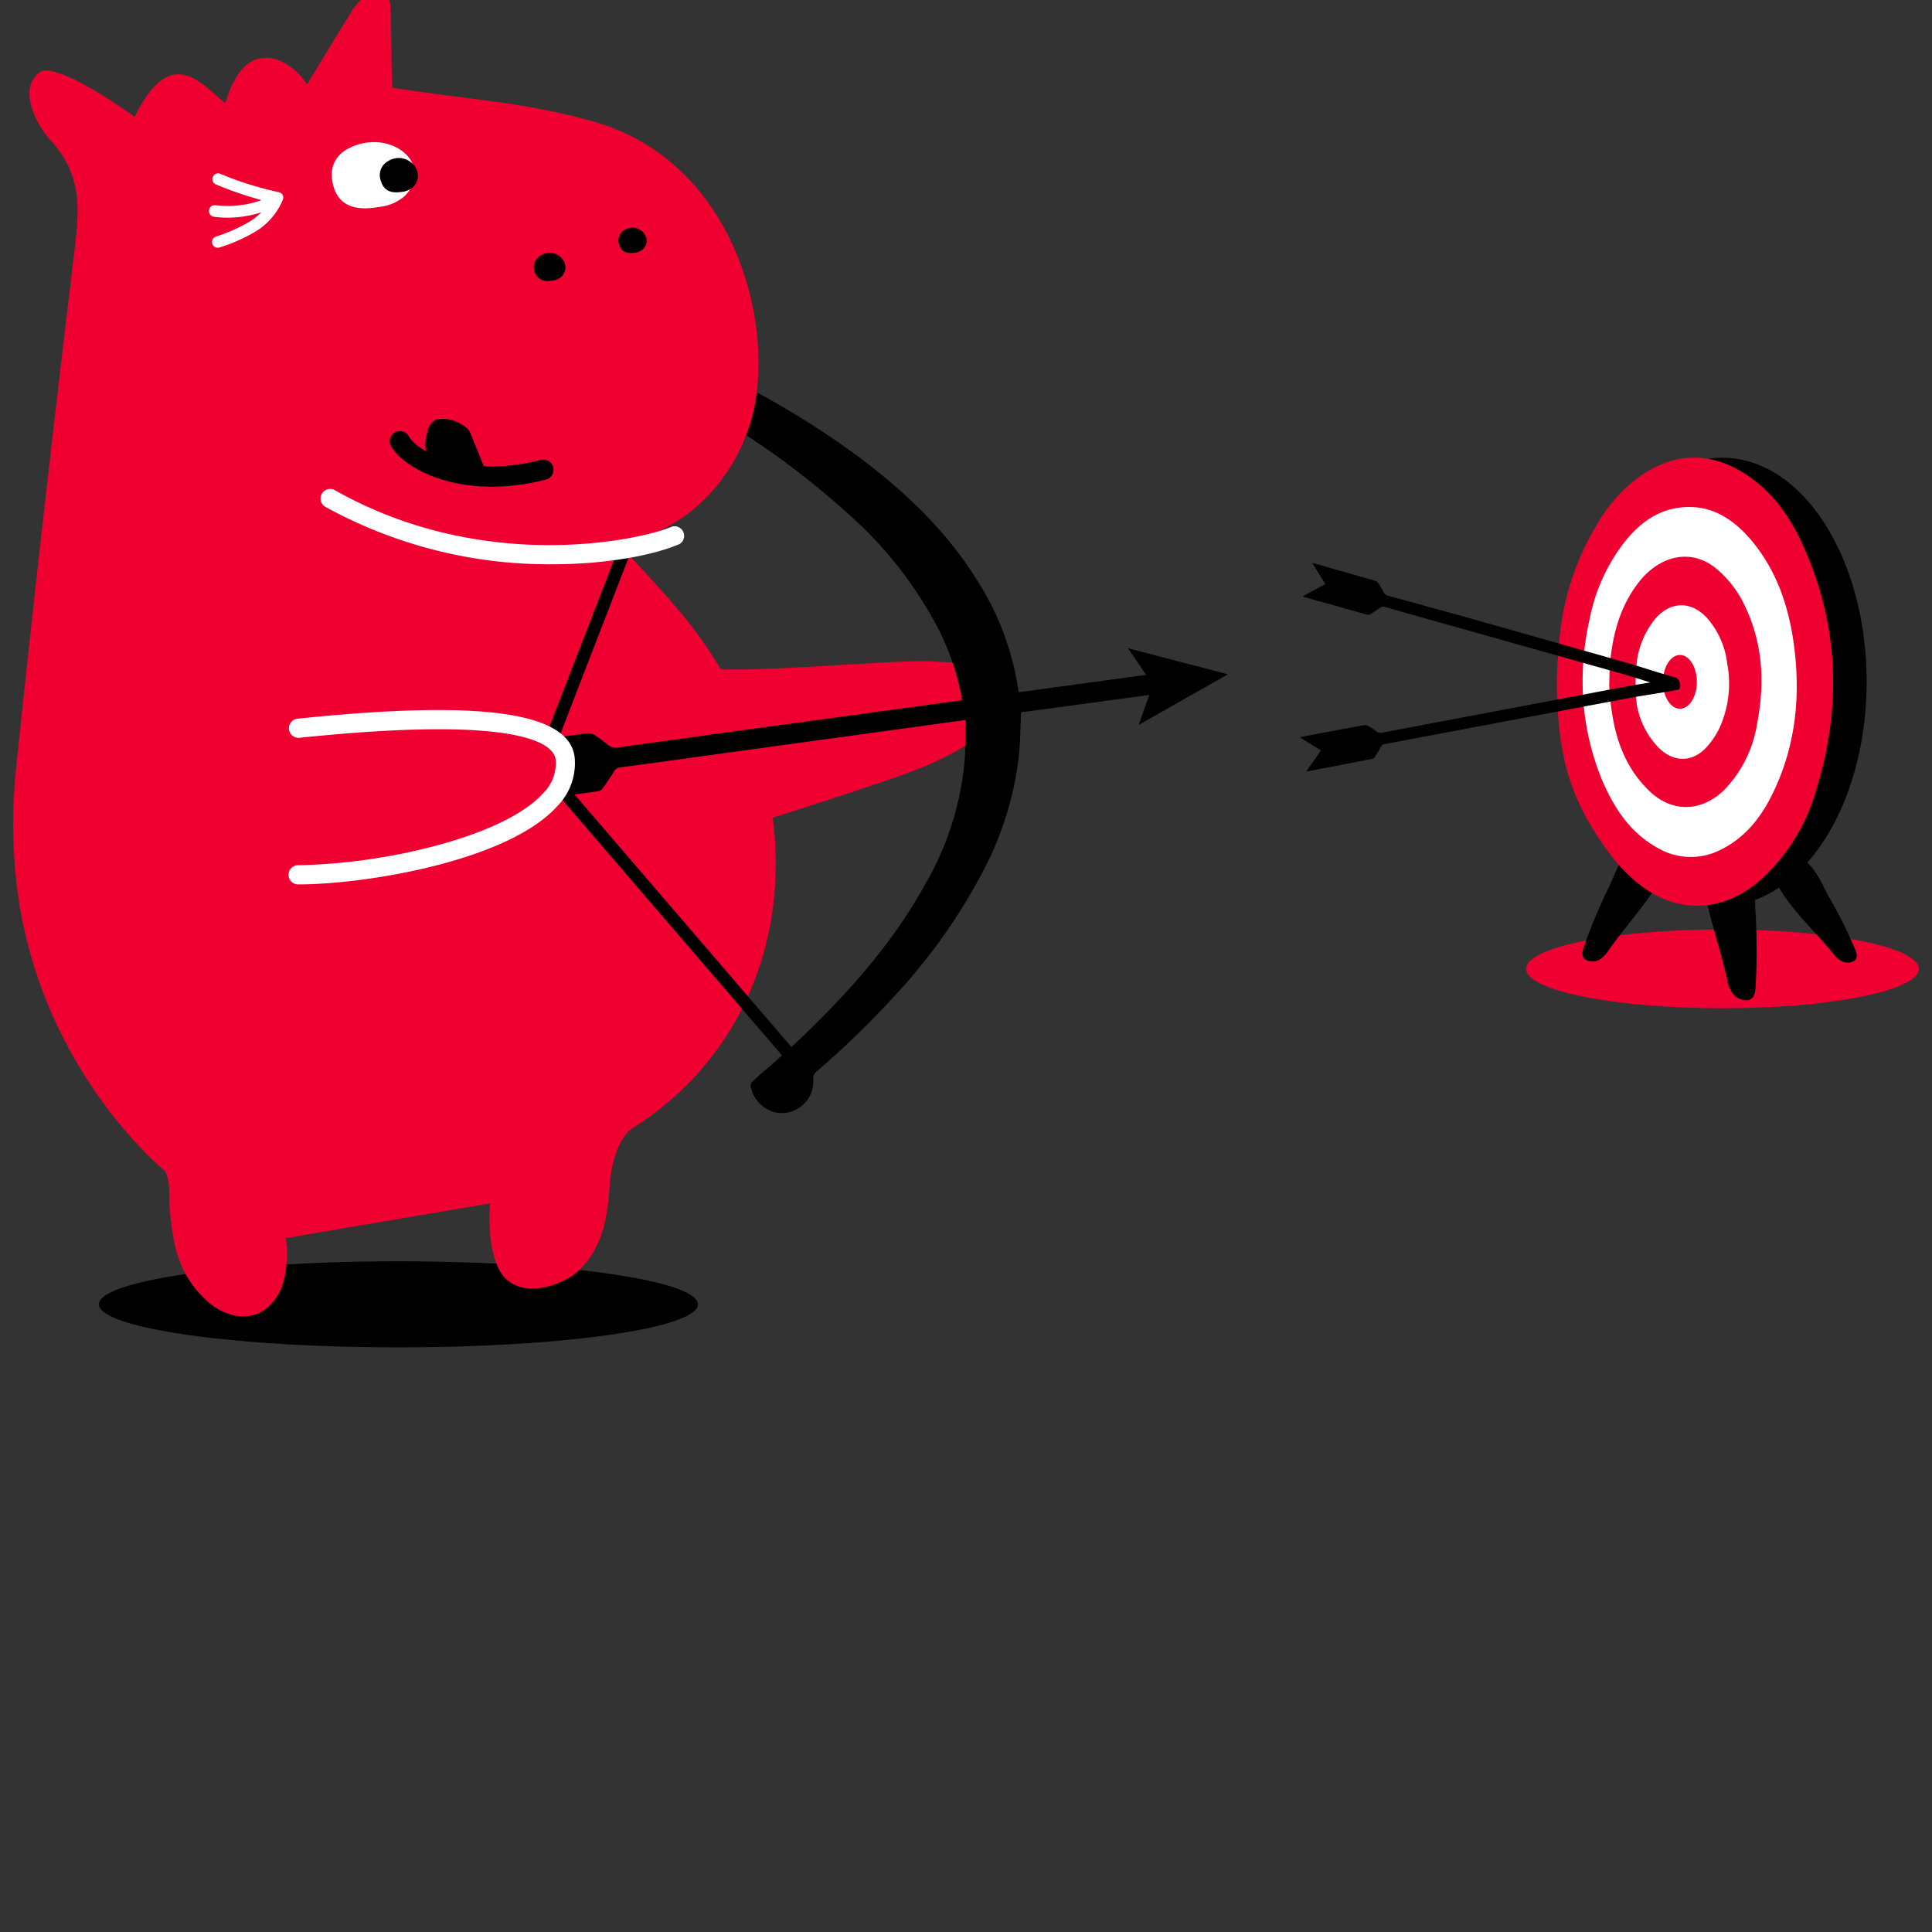 <svg xmlns="http://www.w3.org/2000/svg" id="Calque_1" data-name="Calque 1" viewBox="0 0 334 334"><rect x="0" y="0" width="334" height="334" fill="#333333" stroke="none"/><defs><style>.cls-1{fill:#f00031;}.cls-2{fill:#fff;}</style></defs><ellipse class="cls-1" cx="297.78" cy="167.49" rx="33.94" ry="6.81"></ellipse><path d="M320.73,164.15c.27.64.49,1.42-.13,1.92a2.22,2.22,0,0,1-2.18.12,4.13,4.13,0,0,1-1.49-1.31c-3.78-4.65-7.54-7.7-10.15-12.83-.7-1.38-.59-2,1.55-2.45,1.18-.24,2.09-1.76,3.05-1.24,2.48,1.35,3.72,4.82,4.9,6.87A80.57,80.57,0,0,1,320.73,164.15Z"></path><path d="M297.78,79.14a17.43,17.43,0,0,0-9,2.56,13.24,13.24,0,0,1,5.31-1.14c11.81,0,21.39,16.4,21.39,36.63s-9.58,36.64-21.39,36.64-21.28-16.21-21.39-36.29v.32c0,21.39,11.21,38.73,25,38.73s25-17.34,25-38.73S311.61,79.14,297.78,79.14Z"></path><path d="M303.5,170.67c-.05.92-.25,2-1.27,2.24a2.92,2.92,0,0,1-2.64-1.1,5.56,5.56,0,0,1-1-2.45c-1.74-7.78-4.37-13.62-4.44-21.31,0-2.07.48-2.78,3.26-2.07,1.52.39,3.48-.94,4.31.25,2.12,3.05,1.55,8,1.75,11.1A110,110,0,0,1,303.5,170.67Z"></path><path d="M273.8,163.74c-.25.74-.45,1.64.27,2.17a2.45,2.45,0,0,0,2.42,0,4.67,4.67,0,0,0,1.57-1.59c3.9-5.53,7.87-9.24,10.44-15.23.7-1.62.54-2.34-1.87-2.69-1.32-.19-2.42-1.87-3.46-1.21-2.65,1.69-3.81,5.72-5,8.12A90.73,90.73,0,0,0,273.8,163.74Z"></path><ellipse class="cls-2" cx="293.36" cy="118.58" rx="20.61" ry="34.67"></ellipse><ellipse class="cls-1" cx="290.42" cy="117.88" rx="2.93" ry="4.65"></ellipse><path class="cls-1" d="M301,103.47a19,19,0,0,0-4-4.92c-3.51-3.11-7.9-3-11.52-.11a13.11,13.11,0,0,0-1.94,1.93c-3.52,4.35-4.83,9.48-5.27,15.06l-.07,3.08c.4,6.93,1.83,13.33,6.95,18.25,3.92,3.77,9,3.63,12.92-.19A21.16,21.16,0,0,0,303.78,125C305.22,117.54,304.67,110.26,301,103.47ZM283,114.18a14.82,14.82,0,0,1,3.31-7.39c2.66-2.87,6.07-2.87,8.76,0a14.48,14.48,0,0,1,3.53,7.95,18.58,18.58,0,0,1-1.23,10.87,13.36,13.36,0,0,1-2.42,3.64c-2.39,2.55-5.55,2.56-8.08.13a13.82,13.82,0,0,1-4.06-9.28A34.77,34.77,0,0,1,283,114.18Z"></path><path class="cls-1" d="M311.4,93.64c-2.31-4.94-5.55-9.24-10.32-12.09-5.87-3.51-11.69-3.18-17.32.61A26.37,26.37,0,0,0,276,90.82a46.11,46.11,0,0,0-6.47,20.46,67.34,67.34,0,0,0,.26,16.37c1.07,7.63,3.49,12.95,8,19.28a29.6,29.6,0,0,0,5.36,5.76c6.65,5.39,14.62,5.14,21.1-.48A32.94,32.94,0,0,0,314,136.49C318.49,121.91,317.9,107.56,311.4,93.64Zm-4.73,43.1c-2,4.25-4.74,7.92-9.08,10.1a11.34,11.34,0,0,1-11.22-.37c-4.64-2.61-7.35-6.86-9.41-11.6a44.89,44.89,0,0,1-3.36-16.75,48.51,48.51,0,0,1,1.19-11,31.53,31.53,0,0,1,5.63-12.86c2.55-3.37,5.67-6,10.05-6.52,5.14-.61,9,1.83,12.2,5.55,4.48,5.28,6.59,11.59,7.48,18.35C311.28,120.3,310.45,128.75,306.67,136.74Z"></path><path d="M289.75,117.15c-4.28-1.2-5.41-1.7-9.64-2.89l-5.68-1.61-21.14-6L240,103a1.19,1.19,0,0,1-.83-.68,15.23,15.23,0,0,0-.85-1.45,1.25,1.25,0,0,0-.58-.46c-3.48-1-7-2-10.46-3-.11,0-.23,0-.42-.07.77,1.25,1.51,2.43,2.25,3.62l-3.88,2.12c.09.07.11.1.14.11l11,3.08a.81.81,0,0,0,.54-.11c.59-.35,1.18-.72,1.74-1.13a.79.79,0,0,1,.77-.1l7.27,2.06L274,114.68l5.56,1.56c4.22,1.19,5.41,1.71,9.74,2.93Z"></path><path d="M289.82,117.21c-4.37.82-5.6.88-9.92,1.7l-5.8,1.1-21.59,4.08L239,126.66a1.23,1.23,0,0,1-1.05-.23,14.05,14.05,0,0,0-1.4-.92,1.12,1.12,0,0,0-.73-.15c-3.56.65-7.12,1.33-10.68,2a3,3,0,0,0-.41.13l3.63,2.24-2.53,3.62.17,0c3.76-.72,7.51-1.43,11.26-2.17a.79.79,0,0,0,.44-.33c.37-.58.73-1.17,1.05-1.79a.77.77,0,0,1,.65-.43l7.42-1.4L274.59,122l5.68-1.07c4.3-.82,5.6-.89,10-1.73Z"></path><path d="M289.75,117.15a1.62,1.62,0,0,1,.54,2.07l-.75-2Z"></path><ellipse cx="68.88" cy="225.49" rx="51.78" ry="7.44"></ellipse><path class="cls-1" d="M79.7,113.5s33.16.77,41.23,1.94,33.49-1.47,39.95-1.11,14.36.35,12.67,7.28-15.76,11.77-19.37,13-34.31,11.63-38.76,11.56-24.5,1.05-24.5,1.05Z"></path><path class="cls-1" d="M86,218.9c-1.39-3.28-1.5-7.23-1.28-10.86l-35.3,6c.39,2.48.2,6.86-1.07,9.27C45.18,229.4,39.2,228,35.89,225c-5.17-4.69-5.95-9.85-6.53-15.79-.23-2.32.23-5.13-.93-6.85,0,0-21.6-17.45-25.49-49a91.56,91.56,0,0,1-.15-20.6c3.07-29.59,6.45-59.16,10-88.71.85-7.15,1.72-13.58-4-19.73-2.27-2.43-5.85-8.78-2-11.78,2.89-2.27,16.48,7.65,16.48,7.65,6.4-12.92,11.63-5.51,15.69-2.34,0,0,1.7-7,5.95-7.76s7.47,3.35,8.17,4.52c0,0,6.05-10,7.83-12.84,2-3.2,6-3,6.12,0,.17,6.16.1,9.68.31,14,13.1,2.1,22.42,2.36,34.73,5.84,25.55,7.24,32,37.42,27,52.64-4.24,12.82-14,18.3-22.09,19.73,4.33,4.89,8.81,9.37,12.63,14.36,22.42,29.23,18.7,68.38-10.19,86.66-2.44,1.55-3.79,6.2-4,9.76-.35,4.77-.9,11.2-6,15.42C96.3,222.61,88.6,225,86,218.9Z"></path><path d="M212.28,116.57,195,112.06l3.14,4.61-22,3c-.07-.32-.12-.56-.16-.8a48.25,48.25,0,0,0-7.07-18.58c-5.61-9-13.19-16-21.65-22.18a147,147,0,0,0-22.54-13.37,1.71,1.71,0,0,1-1-1.26,5.57,5.57,0,0,0-6.08-4.28A5.66,5.66,0,0,0,112.89,65a1.14,1.14,0,0,0,.66,1.19c1.24.63,2.43,1.36,3.68,2L94.14,127.8l-10.69,1.46c-.19,0-.38.1-.7.18l5.9,4.07-4.55,5.87c.19,0,.24.07.29.07l12.34-1.73,38.46,44.73-1.8,1.63q-1.66,1.38-3.26,2.83a1.13,1.13,0,0,0-.37.8,5.8,5.8,0,0,0,4,4.54,5.47,5.47,0,0,0,6.83-5.69,1.52,1.52,0,0,1,.6-1.33,156.36,156.36,0,0,0,13.33-12.92,98.8,98.8,0,0,0,15.63-22.08,56.43,56.43,0,0,0,6-19.65c.25-2.44.25-4.9.37-7.44l22.17-3-1.83,5.18ZM119.16,69.3l3,1.74c.93.55,1.71,1,2.46,1.45a141,141,0,0,1,22.56,16.83,69.3,69.3,0,0,1,15.14,19.59,45.07,45.07,0,0,1,3.88,11.35c.05.24.07.49.11.79l-36.59,5-22.91,3.17a2.11,2.11,0,0,1-1.75-.48,21.72,21.72,0,0,0-2.27-1.67,2,2,0,0,0-1.21-.32l-4.91.67ZM166.72,132a51.9,51.9,0,0,1-6.8,20.92c-5.21,9.44-12.18,17.49-19.85,25-.9.88-1.82,1.74-2.87,2.74l-.38.34L99.33,137.35l4.14-.58a1.29,1.29,0,0,0,.76-.52c.67-.95,1.33-1.91,1.92-2.91a1.33,1.33,0,0,1,1.12-.68q6.3-.84,12.59-1.72l47.07-6.47C166.87,127,166.93,129.53,166.72,132Z"></path><path class="cls-1" d="M51.67,151.23c14.45,0,47.51-6.34,46-20.07-1-9.57-33.77-6.54-46-5.27Z"></path><path class="cls-2" d="M51.67,152.89a1.66,1.66,0,1,1,0-3.31,101.51,101.51,0,0,0,22.72-3.13c9.31-2.37,16.23-5.67,19.49-9.3a7.3,7.3,0,0,0,2.18-5.81c-.27-2.49-5.12-7.85-44.22-3.8a1.66,1.66,0,1,1-.34-3.3c31.79-3.3,47-1.15,47.85,6.74a10.56,10.56,0,0,1-3,8.38C87.76,148.92,63,152.89,51.67,152.89Z"></path><path class="cls-1" d="M53.57,14s6-10,7.83-12.84c2-3.2,6-3,6.12,0,.17,6.16.1,9.68.31,14,13.09,2.1,22.42,2.36,34.73,5.84,25.54,7.24,32,37.42,27,52.64-4.24,12.82-14,18.3-22.1,19.73"></path><path d="M95.45,48.51a2.72,2.72,0,0,0,1.7-.76c1.91-2.23-1.12-5.26-3.74-3.55a2.28,2.28,0,0,0-1,2.73C92.91,48.48,94.11,48.74,95.45,48.51Z"></path><path d="M109.72,43.68a2.45,2.45,0,0,0,1.53-.68c1.72-2-1-4.73-3.37-3.2a2.06,2.06,0,0,0-.85,2.46C107.43,43.65,108.52,43.89,109.72,43.68Z"></path><path class="cls-2" d="M95.47,97.55a80.12,80.12,0,0,1-39.16-9.89,1.66,1.66,0,1,1,1.63-2.89c25.91,14.62,53,8.54,58.27,6.26a1.66,1.66,0,0,1,1.31,3C113.45,95.82,105.39,97.55,95.47,97.55Z"></path><path class="cls-2" d="M37.65,42.83a1,1,0,0,1-.94-.66,1,1,0,0,1,.61-1.27,28.4,28.4,0,0,0,5.84-2.59,10.42,10.42,0,0,0,3.39-3.37,61.46,61.46,0,0,1-9.09-3,1,1,0,1,1,.76-1.83,58.81,58.81,0,0,0,10,3.12,1,1,0,0,1,.66.5,1,1,0,0,1,0,.83A11.52,11.52,0,0,1,44.22,40,29.26,29.26,0,0,1,38,42.77,1,1,0,0,1,37.65,42.83Z"></path><path class="cls-2" d="M39.41,37.63A18.89,18.89,0,0,1,37,37.48a1,1,0,1,1,.24-2,17.23,17.23,0,0,0,8.55-1.11,1,1,0,0,1,.74,1.85A19.27,19.27,0,0,1,39.41,37.63Z"></path><path class="cls-2" d="M65.42,35.79A8,8,0,0,0,70,33.86c5.21-5.45-2.46-11.84-9.67-8.24-2.72,1.36-3.47,3.89-2.68,6.58C58.68,35.87,61.86,36.41,65.42,35.79Z"></path><path d="M69.46,33.17a3.33,3.33,0,0,0,2.06-.93c2.33-2.71-1.36-6.39-4.54-4.32a2.76,2.76,0,0,0-1.15,3.32C66.36,33.12,67.83,33.44,69.46,33.17Z"></path><path d="M84.48,81.84a8.84,8.84,0,0,1-1.34-2.48l-1.68-4.12a3.15,3.15,0,0,0-.53-1,4.6,4.6,0,0,0-1.4-1,5.82,5.82,0,0,0-4-.74,2.7,2.7,0,0,0-1.62,2.1c-.44,1.51-.75,3.22.47,4.78"></path><path d="M85,84.14c-9.54,0-15.84-4.09-17.45-7.1a1.76,1.76,0,0,1,3.1-1.66C72,78,80.57,82.81,93.5,79.51a1.75,1.75,0,1,1,.87,3.4A38,38,0,0,1,85,84.14Z"></path></svg>